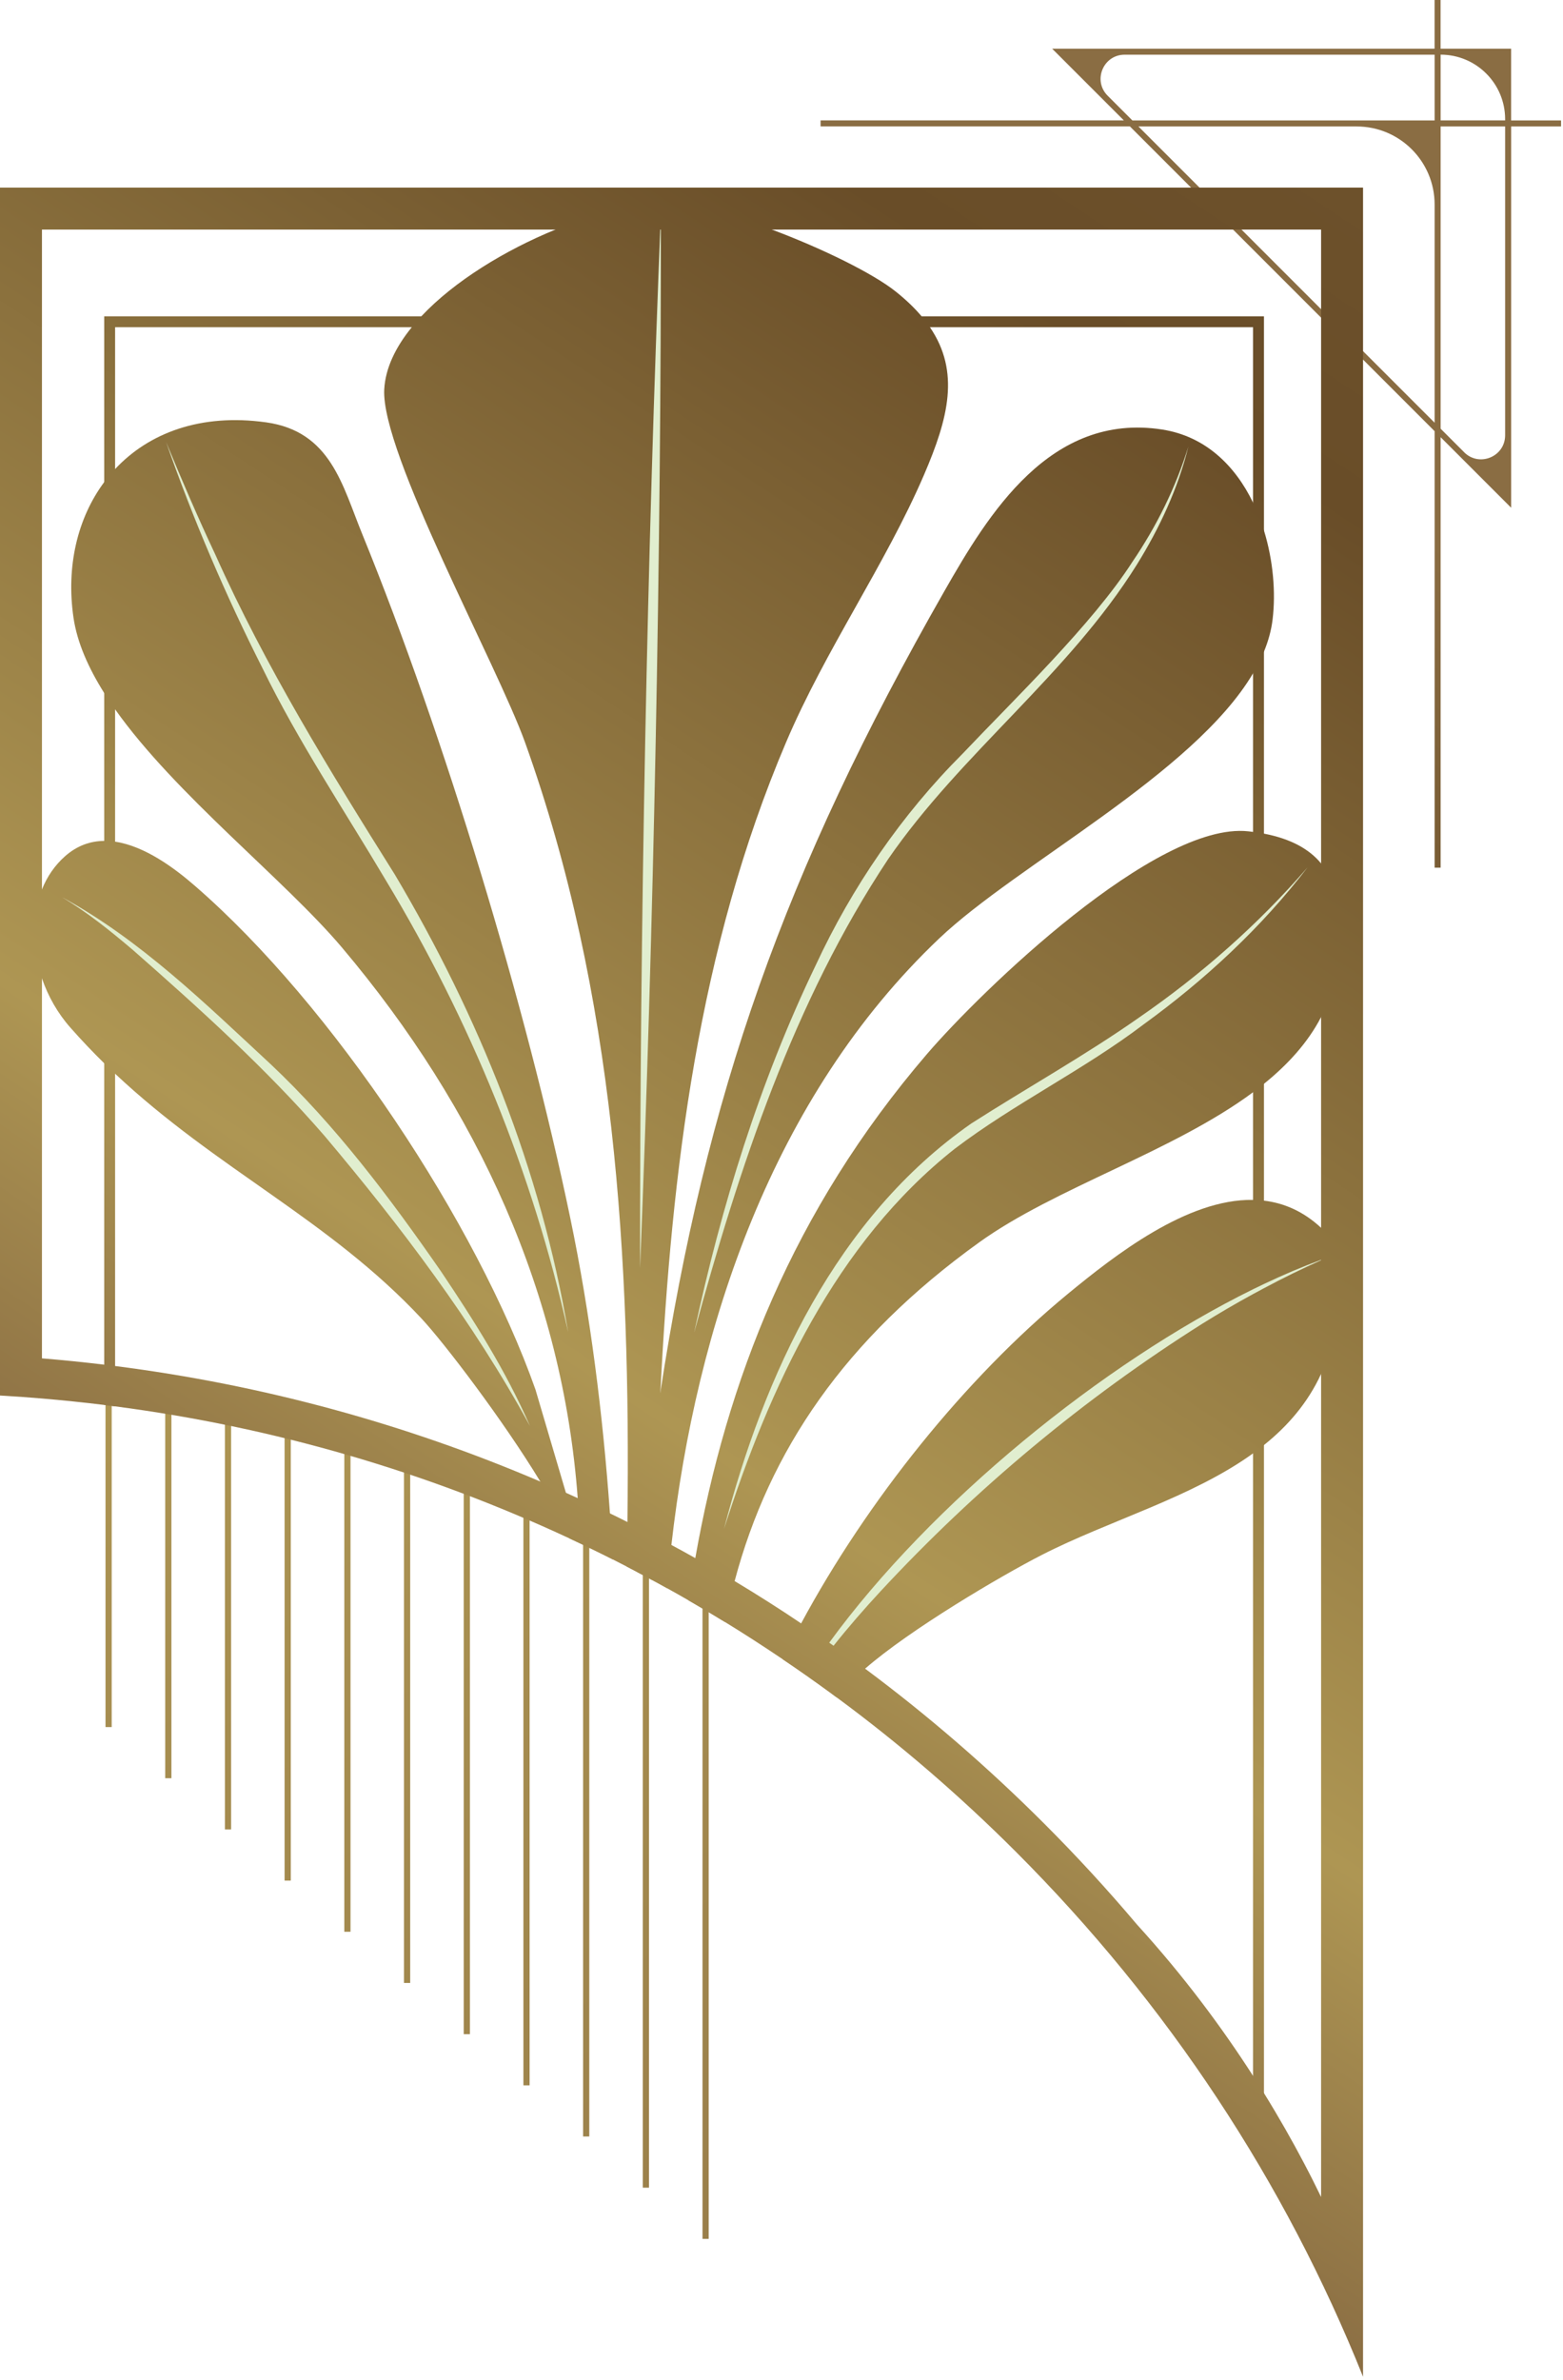 <svg width="400" height="609" viewBox="0 0 400 609" fill="none" xmlns="http://www.w3.org/2000/svg">
<path d="M399.49 30.817H386.72V12.464H368.673V0H367.133V12.454H269.263L287.616 30.806H210V32.346H289.167L367.143 110.323V222H368.684V111.863L386.73 129.91V32.357H399.501V30.817H399.49ZM385.19 30.5V30.806H368.684V13.983C377.805 13.983 385.19 21.378 385.19 30.489V30.5ZM287.813 13.994H367.143V30.817H289.801L283.465 24.481C279.598 20.614 282.34 13.994 287.813 13.994ZM291.341 32.357H347.174C358.208 32.357 367.143 41.293 367.143 52.327V108.16L291.341 32.357ZM374.703 115.708L368.684 109.689V32.357H385.19V111.371C385.19 116.844 378.57 119.586 374.703 115.719V115.708Z" fill="url(#paint0_linear_2638_2)"/>
<g clip-path="url(#clip0_2638_2)">
<g clip-path="url(#clip1_2638_2)">
<path d="M179.781 393.304H181.367V572.849H179.781V393.304Z" fill="url(#paint1_linear_2638_2)"/>
<path d="M164.506 388.758H166.093V559.752H164.506V388.758Z" fill="url(#paint2_linear_2638_2)"/>
<path d="M149.223 384.222H150.81V546.654H149.223V384.222Z" fill="url(#paint3_linear_2638_2)"/>
<path d="M133.949 379.686H135.535V533.566H133.949V379.686Z" fill="url(#paint4_linear_2638_2)"/>
<path d="M118.674 375.15H120.261V520.469H118.674V375.15Z" fill="url(#paint5_linear_2638_2)"/>
<path d="M103.39 370.604H104.977V507.372H103.39V370.604Z" fill="url(#paint6_linear_2638_2)"/>
<path d="M88.116 366.068H89.702V494.275H88.116V366.068Z" fill="url(#paint7_linear_2638_2)"/>
<path d="M72.833 361.532H74.419V481.178H72.833V361.532Z" fill="url(#paint8_linear_2638_2)"/>
<path d="M57.558 356.995H59.145V468.09H57.558V356.995Z" fill="url(#paint9_linear_2638_2)"/>
<path d="M42.284 352.45H43.87V454.983H42.284V352.45Z" fill="url(#paint10_linear_2638_2)"/>
<path d="M27 347.914H28.586V441.895H27V347.914Z" fill="url(#paint11_linear_2638_2)"/>
</g>
<path d="M26.67 80.94V359.478C27.599 359.595 28.529 359.712 29.458 359.838V83.719H320.68V548.378H323.468V80.94H26.67Z" fill="url(#paint12_linear_2638_2)"/>
<path d="M134.397 190.029C157.485 254.485 161.382 322.026 160.57 389.432C160.525 393.23 160.462 397.029 160.39 400.827C161.265 401.278 162.14 401.729 163.006 402.198C164.297 402.866 165.578 403.552 166.859 404.255C167.093 400.52 167.31 396.776 167.499 392.996C167.626 390.334 167.743 387.654 167.833 384.948C168.149 375.384 168.519 365.784 169.006 356.175C171.866 299.624 178.723 242.684 201.153 189.966C211.285 166.138 226.569 144.512 236.484 121.469C242.691 107.033 245.768 95.142 237.982 83.719C237.35 82.79 236.647 81.861 235.862 80.941C234.084 78.838 231.919 76.745 229.302 74.652C223.438 69.951 210.365 63.545 197.553 58.746C187.637 55.019 177.893 52.268 171.749 51.988C171.704 51.979 171.65 51.988 171.605 51.979H169.782C169.656 51.988 169.529 51.979 169.403 51.988C161.806 52.214 152.017 54.704 142.138 58.746C129.281 64.006 116.28 71.918 107.817 80.941C106.96 81.852 106.148 82.781 105.39 83.719C101.24 88.808 98.632 94.203 98.334 99.626C97.459 115.929 127.17 169.901 134.397 190.029Z" fill="url(#paint13_linear_2638_2)"/>
<path d="M163.007 402.198C164.297 402.866 165.578 403.552 166.859 404.255C168.159 404.95 169.467 405.663 170.757 406.394C170.82 405.482 170.874 404.679 170.937 404.012C171.199 401.125 171.497 398.219 171.822 395.305C178.155 339.583 197.653 280.65 240.382 240.094C260.376 221.12 305.388 198.113 320.681 172.283C321.764 170.451 322.702 168.592 323.469 166.734C324.588 164.018 325.345 161.275 325.679 158.505C326.509 151.648 325.851 143.447 323.469 135.733C322.72 133.288 321.791 130.897 320.681 128.605C316.134 119.213 308.546 111.625 297.412 109.902C268.73 105.454 252.878 131.646 241.736 151.161C200.585 223.259 180.691 280.126 169.007 356.175C167.626 365.117 166.363 374.328 165.199 383.865C164.883 386.427 164.586 388.917 164.297 391.326C163.828 395.17 163.404 398.797 163.007 402.198Z" fill="url(#paint14_linear_2638_2)"/>
<path d="M10.737 250.344C12.307 254.918 14.761 259.267 18.045 262.966C20.878 266.178 23.756 269.2 26.67 272.06C27.6 272.963 28.529 273.856 29.458 274.731C55.515 299.218 84.188 312.029 107.844 337.337C113.664 343.571 128.713 363.312 138.276 379.083C141.687 384.704 144.403 389.82 145.756 393.636C149.482 395.368 153.19 397.164 156.862 399.022C156.646 395.089 156.393 391.155 156.096 387.221C154.255 361.652 151.088 336.371 145.927 311.569C134.658 257.426 113.745 188.27 92.723 136.698C87.616 124.248 84.693 110.38 68.092 108.062C51.355 105.725 38.084 110.777 29.458 120.016C28.466 121.072 27.537 122.191 26.67 123.354C19.804 132.584 16.89 144.963 18.812 158.072C19.75 164.397 22.592 170.848 26.67 177.326C27.546 178.715 28.475 180.105 29.458 181.494C44.931 203.355 72.901 225.126 87.562 242.494C122.379 283.753 143.988 331.166 147.849 383.324C148.111 386.869 148.291 390.433 148.39 394.015L144.827 381.952L137.031 355.526C122.018 313.067 85.243 257.318 49.885 226.66C44.769 222.212 37.136 216.492 29.458 215.355C28.529 215.22 27.6 215.148 26.67 215.157C23.197 215.184 19.786 216.311 16.656 219.072C14.003 221.418 12.036 224.323 10.737 227.571C7.985 234.374 8.102 242.666 10.737 250.344Z" fill="url(#paint15_linear_2638_2)"/>
<path d="M200.323 424.556C202.362 425.927 204.383 427.316 206.395 428.733C206.648 428.913 206.901 429.094 207.153 429.274C208.813 430.438 210.473 431.629 212.115 432.829C212.792 433.316 213.469 433.812 214.136 434.318L216.527 431.855C217.7 430.375 219.369 428.724 221.399 426.955C232.903 416.923 256.027 403.281 266.538 397.895C283.816 389.044 305 383.188 320.681 371.865C321.637 371.179 322.567 370.476 323.469 369.745C329.568 364.855 334.657 358.981 338.094 351.538C338.401 350.888 338.69 350.221 338.969 349.544L344.211 334.964V322.486C341.459 322.233 342.47 318.742 340.115 316.206C339.456 315.476 338.78 314.79 338.094 314.158C333.574 309.945 328.621 307.816 323.469 307.202C322.549 307.085 321.619 307.022 320.681 307.013C303.809 306.706 285.323 321.151 273.314 331.03C246.996 352.693 221.905 384.018 205.024 415.371C203.373 418.438 201.803 421.506 200.323 424.556Z" fill="url(#paint16_linear_2638_2)"/>
<path d="M176.197 409.47C179.346 411.284 182.477 413.142 185.58 415.046C186.275 411.491 187.087 407.991 188.007 404.544C196.876 371.225 216.121 342.687 250.568 317.894C269.948 303.936 300.164 294.697 320.681 279.468C321.628 278.764 322.557 278.042 323.469 277.311C329.595 272.367 334.683 266.782 338.094 260.232C340.394 255.811 341.937 250.948 342.524 245.544C343.634 235.339 342.957 226.786 338.094 220.922C335.053 217.25 330.371 214.624 323.469 213.298C322.575 213.136 321.646 212.982 320.681 212.856C320.266 212.802 319.833 212.748 319.4 212.702C295.914 210.221 251.2 253.411 237.161 269.769C202.876 309.774 185.959 353.279 177.939 398.671C177.298 402.261 176.721 405.861 176.197 409.47Z" fill="url(#paint17_linear_2638_2)"/>
<path d="M169.124 54.713C165.596 141.354 163.747 237.73 163.801 324.498C167.284 237.776 169.223 141.444 169.124 54.713Z" fill="#E1EECF"/>
<path d="M145.395 340.829C138.475 299.425 122.46 259.826 101.069 223.809C84.395 197.22 67.93 170.568 55.091 141.868C50.634 132.413 46.52 122.795 42.514 113.132C49.434 132.891 57.689 152.19 67.145 170.911C76.329 189.741 88.067 207.244 98.723 225.207C120.304 260.972 136.346 300.039 145.395 340.838V340.829Z" fill="#E1EECF"/>
<path d="M135.615 364.837C129.525 350.852 121.323 337.896 112.824 325.256C99.805 306.498 85.938 287.994 69.265 272.286C52.573 256.822 35.99 240.509 15.852 229.547C22.385 233.463 28.321 238.227 34.096 243.144C51.139 258.13 68.209 273.522 83.051 290.628C102.557 313.78 121.071 338.185 135.606 364.828L135.615 364.837Z" fill="#E1EECF"/>
<path d="M177.686 340.829C189.153 298.794 203.066 256.28 227.318 219.785C245.985 192.682 273.44 172.535 290.961 144.44C296.771 135.075 301.481 124.951 304.125 114.269C300.886 124.771 295.968 134.669 289.833 143.709C279.584 159.687 259.509 178.95 246.328 192.862C230.728 208.462 218.025 227.003 208.723 247.033C194.413 276.797 184.57 308.61 177.677 340.82L177.686 340.829Z" fill="#E1EECF"/>
<path d="M185.273 391.227C196.921 354.903 213.829 318.065 244.316 293.949C259.581 282.355 277.346 273.757 292.72 262.073C308.419 250.677 322.81 237.333 334.629 221.932C321.953 236.585 307.372 249.414 291.502 260.358C277.996 269.859 262.486 278.547 248.556 287.471C214.091 311.506 195.541 351.664 185.273 391.227Z" fill="#E1EECF"/>
<path d="M206.395 428.733C206.647 428.913 206.9 429.094 207.152 429.274C209.128 426.495 211.194 423.762 213.324 421.091C217.158 416.273 221.2 411.627 225.341 407.161C249.693 380.906 277.472 357.754 307.769 338.645C312.001 336.011 316.304 333.493 320.68 331.111C321.601 330.606 322.53 330.101 323.468 329.614C328.25 327.06 333.122 324.669 338.093 322.45C338.544 322.242 338.996 322.044 339.447 321.845C338.996 322.008 338.544 322.17 338.093 322.342C333.357 324.083 328.457 326.158 323.468 328.531C322.539 328.964 321.619 329.415 320.68 329.875C282.173 348.822 238.297 384.524 212.214 420.306C210.157 423.112 208.208 425.927 206.395 428.733Z" fill="#E1EECF"/>
<path d="M0 48V357.069C3.591 357.267 7.173 357.52 10.737 357.826C16.069 358.278 21.383 358.828 26.67 359.478C27.599 359.595 28.529 359.712 29.458 359.838C70.022 365.153 109.152 376.566 145.756 393.636C149.482 395.368 153.19 397.164 156.862 399.022C158.044 399.618 159.217 400.222 160.39 400.827C161.265 401.278 162.14 401.729 163.006 402.198C164.296 402.866 165.578 403.552 166.859 404.255C168.158 404.95 169.466 405.663 170.756 406.394C172.579 407.395 174.392 408.424 176.197 409.47C179.346 411.284 182.476 413.142 185.58 415.046C190.551 418.096 195.469 421.271 200.323 424.556C202.362 425.927 204.383 427.316 206.395 428.733C206.647 428.913 206.9 429.094 207.152 429.274C208.813 430.438 210.473 431.629 212.115 432.829C212.791 433.316 213.468 433.812 214.136 434.318C230.232 446.191 245.542 459.373 259.951 473.772C298.946 512.776 328.927 558.411 348.83 608.133V48H0ZM10.737 58.746H338.093V562.137C336.749 559.349 335.26 556.39 333.618 553.286C330.722 547.782 327.348 541.819 323.468 535.548C322.566 534.096 321.637 532.634 320.68 531.145C312.795 518.875 302.988 505.612 290.988 492.44C283.463 483.525 275.524 474.891 267.178 466.545C252.76 452.128 237.458 438.91 221.399 426.956C218.728 424.962 216.039 423.004 213.324 421.091C212.954 420.829 212.584 420.568 212.214 420.306C209.832 418.637 207.441 416.986 205.023 415.371C199.438 411.609 193.763 408 188.007 404.544C184.678 402.532 181.322 400.574 177.938 398.671C175.908 397.525 173.869 396.397 171.821 395.305C170.387 394.511 168.943 393.744 167.499 392.995C166.435 392.427 165.37 391.868 164.296 391.326C163.06 390.677 161.815 390.054 160.57 389.432C159.082 388.683 157.593 387.943 156.095 387.221C153.361 385.886 150.61 384.587 147.849 383.324C146.847 382.854 145.837 382.403 144.826 381.952C142.652 380.969 140.469 380.012 138.276 379.083C103.757 364.305 67.207 354.335 29.458 349.517C28.538 349.4 27.608 349.282 26.67 349.174C21.383 348.534 16.069 347.992 10.737 347.559V58.746Z" fill="url(#paint18_linear_2638_2)"/>
</g>
<defs>
<linearGradient id="paint0_linear_2638_2" x1="-213.911" y1="896.411" x2="307.126" y2="99.202" gradientUnits="userSpaceOnUse">
<stop stop-color="#694D28"/>
<stop offset="0.09" stop-color="#6C502A"/>
<stop offset="0.16" stop-color="#765A33"/>
<stop offset="0.23" stop-color="#886B41"/>
<stop offset="0.24" stop-color="#8A6D43"/>
<stop offset="0.38" stop-color="#AE9653"/>
<stop offset="0.75" stop-color="#694D28"/>
<stop offset="0.84" stop-color="#6D512B"/>
<stop offset="0.93" stop-color="#7A5D35"/>
<stop offset="1" stop-color="#8A6D43"/>
</linearGradient>
<linearGradient id="paint1_linear_2638_2" x1="771.261" y1="1228.39" x2="-1041.46" y2="-1072.8" gradientUnits="userSpaceOnUse">
<stop stop-color="#694D28"/>
<stop offset="0.09" stop-color="#6C502A"/>
<stop offset="0.16" stop-color="#765A33"/>
<stop offset="0.23" stop-color="#886B41"/>
<stop offset="0.24" stop-color="#8A6D43"/>
<stop offset="0.38" stop-color="#AE9653"/>
<stop offset="0.75" stop-color="#694D28"/>
<stop offset="0.84" stop-color="#6D512B"/>
<stop offset="0.93" stop-color="#7A5D35"/>
<stop offset="1" stop-color="#8A6D43"/>
</linearGradient>
<linearGradient id="paint2_linear_2638_2" x1="772.23" y1="1240.09" x2="-1056.43" y2="-1081.34" gradientUnits="userSpaceOnUse">
<stop stop-color="#694D28"/>
<stop offset="0.09" stop-color="#6C502A"/>
<stop offset="0.16" stop-color="#765A33"/>
<stop offset="0.23" stop-color="#886B41"/>
<stop offset="0.24" stop-color="#8A6D43"/>
<stop offset="0.38" stop-color="#AE9653"/>
<stop offset="0.75" stop-color="#694D28"/>
<stop offset="0.84" stop-color="#6D512B"/>
<stop offset="0.93" stop-color="#7A5D35"/>
<stop offset="1" stop-color="#8A6D43"/>
</linearGradient>
<linearGradient id="paint3_linear_2638_2" x1="768.811" y1="1246.23" x2="-1065.66" y2="-1082.59" gradientUnits="userSpaceOnUse">
<stop stop-color="#694D28"/>
<stop offset="0.09" stop-color="#6C502A"/>
<stop offset="0.16" stop-color="#765A33"/>
<stop offset="0.23" stop-color="#886B41"/>
<stop offset="0.24" stop-color="#8A6D43"/>
<stop offset="0.38" stop-color="#AE9653"/>
<stop offset="0.75" stop-color="#694D28"/>
<stop offset="0.84" stop-color="#6D512B"/>
<stop offset="0.93" stop-color="#7A5D35"/>
<stop offset="1" stop-color="#8A6D43"/>
</linearGradient>
<linearGradient id="paint4_linear_2638_2" x1="761.002" y1="1246.83" x2="-1069.2" y2="-1076.54" gradientUnits="userSpaceOnUse">
<stop stop-color="#694D28"/>
<stop offset="0.09" stop-color="#6C502A"/>
<stop offset="0.16" stop-color="#765A33"/>
<stop offset="0.23" stop-color="#886B41"/>
<stop offset="0.24" stop-color="#8A6D43"/>
<stop offset="0.38" stop-color="#AE9653"/>
<stop offset="0.75" stop-color="#694D28"/>
<stop offset="0.84" stop-color="#6D512B"/>
<stop offset="0.93" stop-color="#7A5D35"/>
<stop offset="1" stop-color="#8A6D43"/>
</linearGradient>
<linearGradient id="paint5_linear_2638_2" x1="748.796" y1="1241.9" x2="-1067.01" y2="-1063.22" gradientUnits="userSpaceOnUse">
<stop stop-color="#694D28"/>
<stop offset="0.09" stop-color="#6C502A"/>
<stop offset="0.16" stop-color="#765A33"/>
<stop offset="0.23" stop-color="#886B41"/>
<stop offset="0.24" stop-color="#8A6D43"/>
<stop offset="0.38" stop-color="#AE9653"/>
<stop offset="0.75" stop-color="#694D28"/>
<stop offset="0.84" stop-color="#6D512B"/>
<stop offset="0.93" stop-color="#7A5D35"/>
<stop offset="1" stop-color="#8A6D43"/>
</linearGradient>
<linearGradient id="paint6_linear_2638_2" x1="732.201" y1="1231.42" x2="-1059.11" y2="-1042.6" gradientUnits="userSpaceOnUse">
<stop stop-color="#694D28"/>
<stop offset="0.09" stop-color="#6C502A"/>
<stop offset="0.16" stop-color="#765A33"/>
<stop offset="0.23" stop-color="#886B41"/>
<stop offset="0.24" stop-color="#8A6D43"/>
<stop offset="0.38" stop-color="#AE9653"/>
<stop offset="0.75" stop-color="#694D28"/>
<stop offset="0.84" stop-color="#6D512B"/>
<stop offset="0.93" stop-color="#7A5D35"/>
<stop offset="1" stop-color="#8A6D43"/>
</linearGradient>
<linearGradient id="paint7_linear_2638_2" x1="711.217" y1="1215.4" x2="-1045.5" y2="-1014.7" gradientUnits="userSpaceOnUse">
<stop stop-color="#694D28"/>
<stop offset="0.09" stop-color="#6C502A"/>
<stop offset="0.16" stop-color="#765A33"/>
<stop offset="0.23" stop-color="#886B41"/>
<stop offset="0.24" stop-color="#8A6D43"/>
<stop offset="0.38" stop-color="#AE9653"/>
<stop offset="0.75" stop-color="#694D28"/>
<stop offset="0.84" stop-color="#6D512B"/>
<stop offset="0.93" stop-color="#7A5D35"/>
<stop offset="1" stop-color="#8A6D43"/>
</linearGradient>
<linearGradient id="paint8_linear_2638_2" x1="685.839" y1="1193.84" x2="-1026.17" y2="-979.512" gradientUnits="userSpaceOnUse">
<stop stop-color="#694D28"/>
<stop offset="0.09" stop-color="#6C502A"/>
<stop offset="0.16" stop-color="#765A33"/>
<stop offset="0.23" stop-color="#886B41"/>
<stop offset="0.24" stop-color="#8A6D43"/>
<stop offset="0.38" stop-color="#AE9653"/>
<stop offset="0.75" stop-color="#694D28"/>
<stop offset="0.84" stop-color="#6D512B"/>
<stop offset="0.93" stop-color="#7A5D35"/>
<stop offset="1" stop-color="#8A6D43"/>
</linearGradient>
<linearGradient id="paint9_linear_2638_2" x1="656.067" y1="1166.72" x2="-1001.13" y2="-937.031" gradientUnits="userSpaceOnUse">
<stop stop-color="#694D28"/>
<stop offset="0.09" stop-color="#6C502A"/>
<stop offset="0.16" stop-color="#765A33"/>
<stop offset="0.23" stop-color="#886B41"/>
<stop offset="0.24" stop-color="#8A6D43"/>
<stop offset="0.38" stop-color="#AE9653"/>
<stop offset="0.75" stop-color="#694D28"/>
<stop offset="0.84" stop-color="#6D512B"/>
<stop offset="0.93" stop-color="#7A5D35"/>
<stop offset="1" stop-color="#8A6D43"/>
</linearGradient>
<linearGradient id="paint10_linear_2638_2" x1="621.899" y1="1134.08" x2="-970.368" y2="-887.262" gradientUnits="userSpaceOnUse">
<stop stop-color="#694D28"/>
<stop offset="0.09" stop-color="#6C502A"/>
<stop offset="0.16" stop-color="#765A33"/>
<stop offset="0.23" stop-color="#886B41"/>
<stop offset="0.24" stop-color="#8A6D43"/>
<stop offset="0.38" stop-color="#AE9653"/>
<stop offset="0.75" stop-color="#694D28"/>
<stop offset="0.84" stop-color="#6D512B"/>
<stop offset="0.93" stop-color="#7A5D35"/>
<stop offset="1" stop-color="#8A6D43"/>
</linearGradient>
<linearGradient id="paint11_linear_2638_2" x1="583.343" y1="1095.89" x2="-933.898" y2="-830.201" gradientUnits="userSpaceOnUse">
<stop stop-color="#694D28"/>
<stop offset="0.09" stop-color="#6C502A"/>
<stop offset="0.16" stop-color="#765A33"/>
<stop offset="0.23" stop-color="#886B41"/>
<stop offset="0.24" stop-color="#8A6D43"/>
<stop offset="0.38" stop-color="#AE9653"/>
<stop offset="0.75" stop-color="#694D28"/>
<stop offset="0.84" stop-color="#6D512B"/>
<stop offset="0.93" stop-color="#7A5D35"/>
<stop offset="1" stop-color="#8A6D43"/>
</linearGradient>
<linearGradient id="paint12_linear_2638_2" x1="-12.866" y1="599.255" x2="419.222" y2="-55.053" gradientUnits="userSpaceOnUse">
<stop stop-color="#694D28"/>
<stop offset="0.09" stop-color="#6C502A"/>
<stop offset="0.16" stop-color="#765A33"/>
<stop offset="0.23" stop-color="#886B41"/>
<stop offset="0.24" stop-color="#8A6D43"/>
<stop offset="0.38" stop-color="#AE9653"/>
<stop offset="0.75" stop-color="#694D28"/>
<stop offset="0.84" stop-color="#6D512B"/>
<stop offset="0.93" stop-color="#7A5D35"/>
<stop offset="1" stop-color="#8A6D43"/>
</linearGradient>
<linearGradient id="paint13_linear_2638_2" x1="-72.575" y1="559.818" x2="359.512" y2="-94.49" gradientUnits="userSpaceOnUse">
<stop stop-color="#694D28"/>
<stop offset="0.09" stop-color="#6C502A"/>
<stop offset="0.16" stop-color="#765A33"/>
<stop offset="0.23" stop-color="#886B41"/>
<stop offset="0.24" stop-color="#8A6D43"/>
<stop offset="0.38" stop-color="#AE9653"/>
<stop offset="0.75" stop-color="#694D28"/>
<stop offset="0.84" stop-color="#6D512B"/>
<stop offset="0.93" stop-color="#7A5D35"/>
<stop offset="1" stop-color="#8A6D43"/>
</linearGradient>
<linearGradient id="paint14_linear_2638_2" x1="-7.921" y1="602.521" x2="424.167" y2="-51.796" gradientUnits="userSpaceOnUse">
<stop stop-color="#694D28"/>
<stop offset="0.09" stop-color="#6C502A"/>
<stop offset="0.16" stop-color="#765A33"/>
<stop offset="0.23" stop-color="#886B41"/>
<stop offset="0.24" stop-color="#8A6D43"/>
<stop offset="0.38" stop-color="#AE9653"/>
<stop offset="0.75" stop-color="#694D28"/>
<stop offset="0.84" stop-color="#6D512B"/>
<stop offset="0.93" stop-color="#7A5D35"/>
<stop offset="1" stop-color="#8A6D43"/>
</linearGradient>
<linearGradient id="paint15_linear_2638_2" x1="-95.492" y1="544.688" x2="336.605" y2="-109.62" gradientUnits="userSpaceOnUse">
<stop stop-color="#694D28"/>
<stop offset="0.09" stop-color="#6C502A"/>
<stop offset="0.16" stop-color="#765A33"/>
<stop offset="0.23" stop-color="#886B41"/>
<stop offset="0.24" stop-color="#8A6D43"/>
<stop offset="0.38" stop-color="#AE9653"/>
<stop offset="0.75" stop-color="#694D28"/>
<stop offset="0.84" stop-color="#6D512B"/>
<stop offset="0.93" stop-color="#7A5D35"/>
<stop offset="1" stop-color="#8A6D43"/>
</linearGradient>
<linearGradient id="paint16_linear_2638_2" x1="85.713" y1="664.351" x2="517.801" y2="10.043" gradientUnits="userSpaceOnUse">
<stop stop-color="#694D28"/>
<stop offset="0.09" stop-color="#6C502A"/>
<stop offset="0.16" stop-color="#765A33"/>
<stop offset="0.23" stop-color="#886B41"/>
<stop offset="0.24" stop-color="#8A6D43"/>
<stop offset="0.38" stop-color="#AE9653"/>
<stop offset="0.75" stop-color="#694D28"/>
<stop offset="0.84" stop-color="#6D512B"/>
<stop offset="0.93" stop-color="#7A5D35"/>
<stop offset="1" stop-color="#8A6D43"/>
</linearGradient>
<linearGradient id="paint17_linear_2638_2" x1="41.918" y1="635.434" x2="474.015" y2="-18.873" gradientUnits="userSpaceOnUse">
<stop stop-color="#694D28"/>
<stop offset="0.09" stop-color="#6C502A"/>
<stop offset="0.16" stop-color="#765A33"/>
<stop offset="0.23" stop-color="#886B41"/>
<stop offset="0.24" stop-color="#8A6D43"/>
<stop offset="0.38" stop-color="#AE9653"/>
<stop offset="0.75" stop-color="#694D28"/>
<stop offset="0.84" stop-color="#6D512B"/>
<stop offset="0.93" stop-color="#7A5D35"/>
<stop offset="1" stop-color="#8A6D43"/>
</linearGradient>
<linearGradient id="paint18_linear_2638_2" x1="-7.164" y1="603.026" x2="424.933" y2="-51.291" gradientUnits="userSpaceOnUse">
<stop stop-color="#694D28"/>
<stop offset="0.09" stop-color="#6C502A"/>
<stop offset="0.16" stop-color="#765A33"/>
<stop offset="0.23" stop-color="#886B41"/>
<stop offset="0.24" stop-color="#8A6D43"/>
<stop offset="0.38" stop-color="#AE9653"/>
<stop offset="0.75" stop-color="#694D28"/>
<stop offset="0.84" stop-color="#6D512B"/>
<stop offset="0.93" stop-color="#7A5D35"/>
<stop offset="1" stop-color="#8A6D43"/>
</linearGradient>
<clipPath id="clip0_2638_2">
<rect width="348.83" height="560.133" fill="white" transform="translate(0 48)"/>
</clipPath>
<clipPath id="clip1_2638_2">
<rect width="154.367" height="224.935" fill="white" transform="matrix(-1 0 0 1 181.367 347.914)"/>
</clipPath>
</defs>
</svg>
